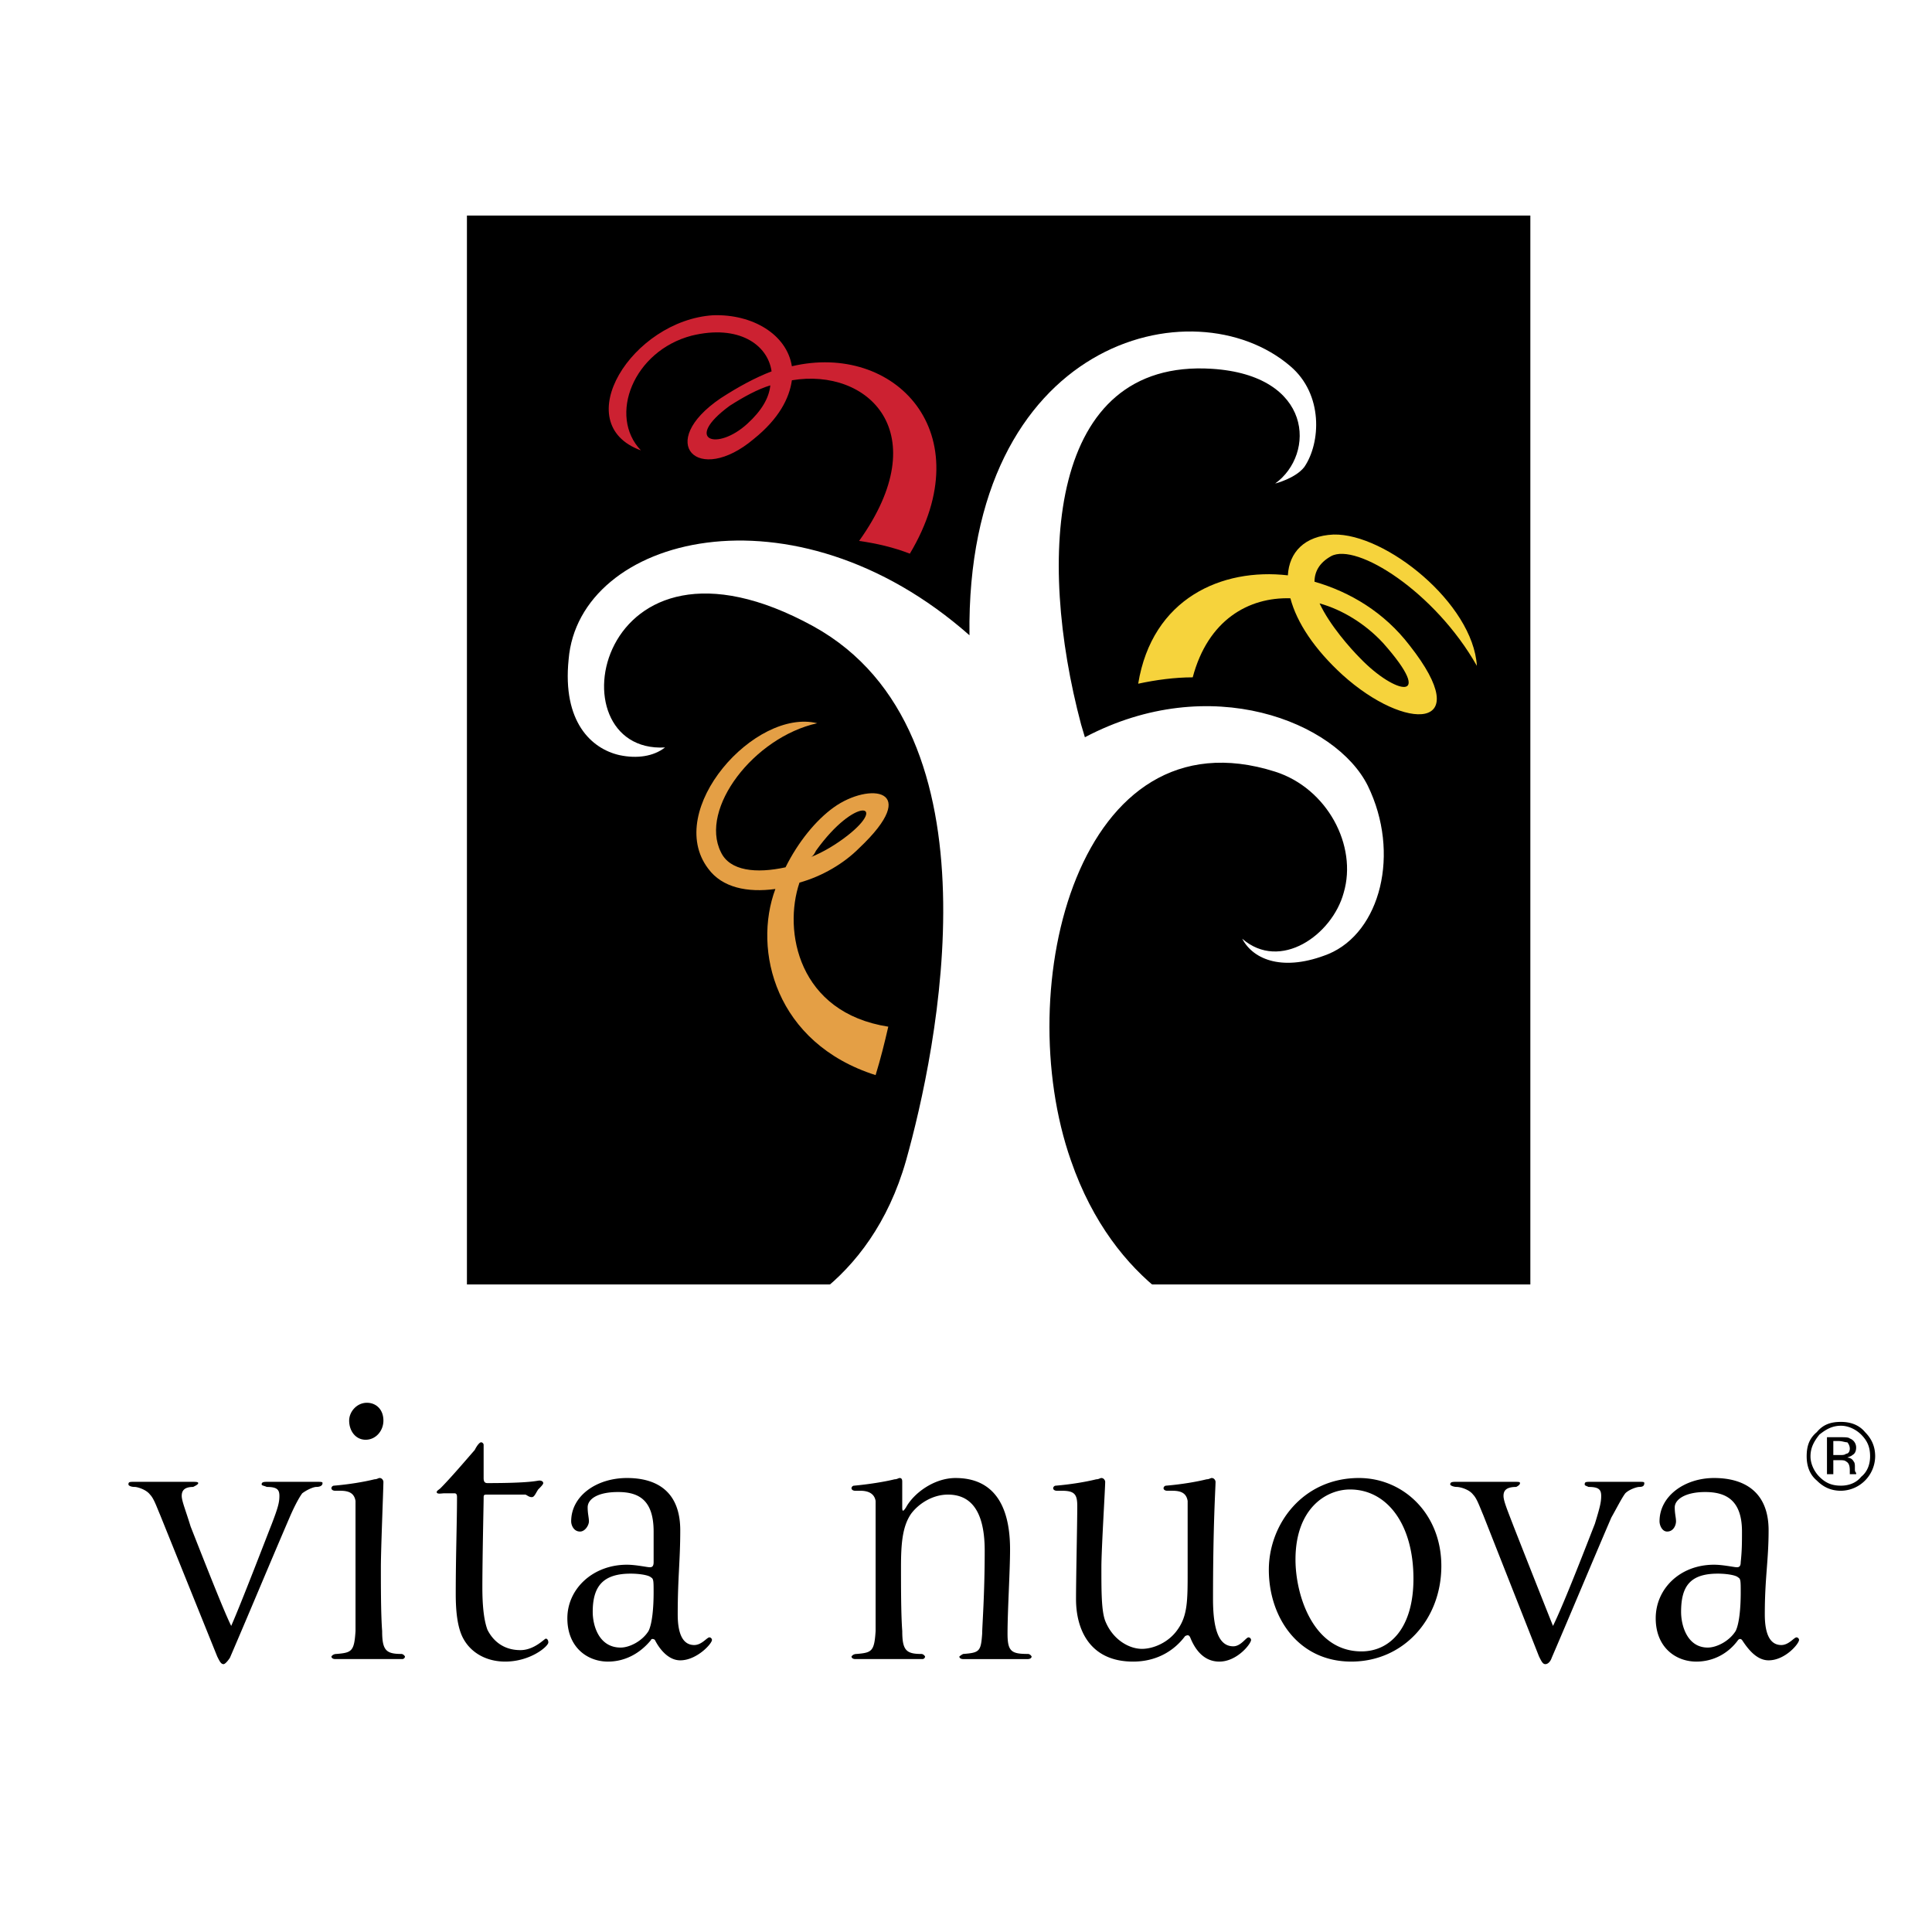 <svg xmlns="http://www.w3.org/2000/svg" width="2500" height="2500" viewBox="0 0 192.756 192.756"><path fill-rule="evenodd" clip-rule="evenodd" fill="#fff" d="M0 0h192.756v192.756H0V0z"/><path fill-rule="evenodd" clip-rule="evenodd" fill="#fff" d="M45.847 20.767h107.575v108.122H45.847V20.767z"/><path d="M96.724 63.38c-17.592-15.519-38.98-9.922-39.993 2.417-.632 6.233 2.278 8.904 5.062 9.54 1.772.382 3.417.127 4.556-.763-11.39.636-6.96-24.041 14.808-12.084 19.11 10.558 12.276 42.485 9.239 53.298-1.772 6.234-5.062 10.432-8.479 13.102h-36.07V20.767h107.448v108.122h-37.461c-3.416-2.67-6.834-6.867-8.986-13.102-6.074-17.299.76-45.029 20.377-38.796 5.189 1.654 8.227 7.378 6.834 12.084-1.139 4.198-6.328 7.886-10.125 4.579 1.139 2.163 4.176 3.307 8.605 1.526 5.189-2.162 7.215-10.049 3.924-16.791-3.164-6.36-15.693-11.449-28.223-4.833l-.379-1.272c-4.43-16.664-3.291-36.507 13.035-35.49 10.125.636 10.379 8.522 6.328 11.448 0 0 2.025-.509 2.91-1.653 1.646-2.417 1.898-7.25-1.391-10.049-9.618-8.268-32.399-2.67-32.019 26.84z" fill-rule="evenodd" clip-rule="evenodd"/><path d="M80.904 85.513c.253-.127.379-.382.506-.636 3.923-5.47 7.214-4.707 3.164-1.526-1.139.89-2.405 1.653-3.67 2.162zm6.455 21.751c-9.999-3.18-12.276-12.464-9.999-18.57-2.784.381-5.315-.127-6.708-2.036-4.429-5.851 4.683-16.027 10.884-14.501-6.328 1.399-11.77 8.523-9.618 12.848.886 1.908 3.543 2.163 6.455 1.526 1.265-2.544 3.037-4.706 4.809-5.979 3.544-2.544 8.859-1.908 2.531 4.07-1.519 1.527-3.67 2.799-5.948 3.435-1.646 4.834-.127 12.974 8.859 14.375-.379 1.652-.759 3.179-1.265 4.832z" fill-rule="evenodd" clip-rule="evenodd" fill="#e49f45"/><path d="M76.854 38.449c-1.266.382-2.657 1.145-4.05 2.035-4.683 3.435-1.266 4.579 1.772 1.78 1.392-1.271 2.152-2.544 2.278-3.815zm2.151-1.908c10.251-2.417 18.985 6.614 11.771 18.698-1.646-.636-3.291-1.017-5.062-1.271 7.72-10.812.886-17.3-6.708-16.027-.253 1.78-1.266 3.815-3.797 5.851-5.568 4.707-9.871.381-3.29-4.071 1.771-1.145 3.417-2.035 5.062-2.671-.38-2.671-3.291-4.707-7.974-3.562-5.821 1.526-8.353 8.014-5.062 11.448-7.341-2.672-.886-12.975 7.213-13.484 3.925-.126 7.342 1.908 7.847 5.089z" fill-rule="evenodd" clip-rule="evenodd" fill="#cc2131"/><path d="M118.998 67.578c-1.771 0-3.67.254-5.441.636 1.393-8.522 8.354-11.575 14.934-10.812.127-2.29 1.645-3.943 4.557-4.071 5.188-.127 13.92 6.869 14.301 13.102-4.176-7.378-12.023-12.339-14.555-10.939-1.139.636-1.645 1.526-1.645 2.544 3.543 1.018 6.961 3.053 9.492 6.36 6.707 8.522-.381 8.649-6.709 2.925-2.783-2.544-4.557-5.215-5.188-7.632-4.178-.127-8.226 2.163-9.746 7.887zm12.656-7.378c1.012 2.162 3.037 4.452 4.049 5.469 3.545 3.689 7.594 4.452 2.279-1.526-1.771-1.908-4.05-3.307-6.328-3.943z" fill-rule="evenodd" clip-rule="evenodd" fill="#f6d33c"/><path fill="none" stroke="#fff" stroke-width="1.477" stroke-miterlimit="2.613" d="M45.847 20.767h107.575v108.122H45.847V20.767z"/><path d="M32.179 147.969c0-.127-.127-.127-.633-.127h-4.809c-.38 0-.633 0-.633.256 0 .127.253.127.506.254 1.012 0 1.266.254 1.266.891 0 .635-.126 1.145-.759 2.797-.506 1.273-3.038 7.887-4.05 10.178-.633-1.273-2.152-5.088-4.05-9.922-.506-1.654-.886-2.545-.886-3.053 0-.51.253-.891 1.139-.891.253-.127.506-.254.506-.383 0-.127-.253-.127-.633-.127h-5.695c-.507 0-.633 0-.633.256 0 .127.253.254.633.254.252 0 1.139.254 1.519.762.379.383.632 1.146 1.012 2.037l5.695 14.119c.253.508.38.762.633.762.127 0 .38-.254.633-.635 2.025-4.707 3.923-9.285 5.949-13.992.379-.891.886-1.908 1.266-2.418.506-.381 1.139-.635 1.392-.635.379 0 .632-.127.632-.383zM38.253 141.736c0-1.145-.759-1.781-1.645-1.781-1.012 0-1.772.891-1.772 1.781 0 1.018.633 1.908 1.646 1.908s1.771-.89 1.771-1.908zm2.152 23.534s-.126-.256-.38-.256c-1.519 0-1.898-.381-1.898-2.289-.127-1.653-.127-4.452-.127-6.36 0-1.781.253-7.887.253-8.523 0-.127-.126-.381-.379-.381-.126 0-.253.127-.506.127-1.012.254-2.531.51-4.05.637-.127 0-.253.127-.253.254s.126.254.38.254h.506c.886 0 1.393.254 1.519 1.018V162.726c-.126 2.035-.379 2.162-1.898 2.289-.38 0-.506.256-.506.256 0 .127.126.254.38.254h6.707c.126-.002.252-.129.252-.255zM54.707 163.869c0-.254-.127-.381-.253-.381-.127 0-1.14 1.145-2.531 1.145-1.772 0-2.785-1.018-3.291-2.035-.379-1.018-.506-2.545-.506-4.197 0-2.926.127-8.396.127-8.904 0-.383 0-.383.506-.383h3.67c.253.129.38.256.633.256.252 0 .379-.383.632-.764.253-.254.506-.508.506-.637 0-.127-.126-.254-.38-.254-.252 0-.759.254-5.189.254-.253 0-.379-.127-.379-.508v-3.307c0-.129-.127-.256-.253-.256s-.379.256-.632.764c-.886 1.018-2.405 2.799-3.417 3.816-.126.127-.38.254-.38.381 0 .254.507.127.76.127h1.013c.253 0 .253.256.253.383 0 2.543-.126 5.852-.126 9.666 0 1.527.126 3.309.759 4.453.759 1.398 2.278 2.289 4.176 2.289 2.53 0 4.302-1.525 4.302-1.908zM71.032 163.615c0-.127-.126-.254-.252-.254-.253 0-.76.764-1.519.764-1.013 0-1.645-.891-1.645-3.053 0-3.689.253-5.344.253-8.396 0-3.816-2.278-5.215-5.315-5.215-3.038 0-5.568 1.781-5.568 4.324 0 .383.253 1.018.885 1.018.506 0 .886-.635.886-1.018 0-.381-.126-.764-.126-1.398 0-.764.885-1.527 3.038-1.527 2.024 0 3.543.764 3.543 3.943v3.053c0 .383-.126.51-.38.51s-1.392-.254-2.278-.254c-3.417 0-5.949 2.416-5.949 5.342s2.025 4.324 4.05 4.324c1.645 0 3.164-.764 4.303-2.162 0-.127.253-.127.38 0 .379.764 1.266 2.035 2.531 2.035 1.645-.001 3.163-1.655 3.163-2.036zm-5.821-4.707c0 1.4-.126 3.053-.506 3.816-.633 1.018-1.898 1.654-2.784 1.654-2.151 0-2.785-2.162-2.785-3.562 0-2.543 1.013-3.814 3.796-3.814.76 0 1.772.127 2.025.381.254.127.254.381.254 1.525zM102.926 165.27s-.127-.256-.381-.256c-1.645 0-2.023-.254-2.023-2.033 0-2.291.252-6.234.252-8.396 0-4.58-1.771-7.123-5.442-7.123-2.151 0-4.176 1.525-4.936 2.926-.253.381-.38.508-.38 0v-2.545c0-.127 0-.381-.253-.381-.126 0-.253.127-.506.127-1.012.254-2.658.51-4.05.637-.126 0-.253.127-.253.254s.127.254.38.254h.506c.76 0 1.393.254 1.52 1.018V162.727c-.127 2.035-.38 2.162-1.899 2.289-.379 0-.506.256-.506.256 0 .127.127.254.38.254h6.708c.126 0 .253-.127.253-.254 0 0-.127-.256-.379-.256-1.519 0-1.899-.381-1.899-2.289-.126-1.652-.126-4.451-.126-6.359 0-2.289.126-4.07 1.012-5.344.76-1.018 2.152-1.908 3.67-1.908 2.024 0 3.67 1.273 3.67 5.598 0 4.453-.252 7.506-.252 8.27-.127 1.779-.254 1.906-1.899 2.033-.253.129-.379.256-.379.256 0 .127.126.254.379.254H102.547c.252-.004.379-.131.379-.257zM124.82 163.615a.273.273 0 0 0-.254-.254c-.252 0-.76.891-1.518.891-1.266 0-2.025-1.271-2.025-4.707 0-7.506.252-11.066.252-11.703 0-.127-.125-.381-.379-.381-.127 0-.254.127-.506.127-1.014.254-2.531.51-4.051.637-.127 0-.252.127-.252.254s.125.254.379.254h.506c.887 0 1.393.254 1.52 1.018v6.996c0 2.926 0 4.453-1.014 5.852-.885 1.271-2.404 1.908-3.543 1.908-1.266 0-2.91-.891-3.67-2.799-.379-1.018-.379-2.926-.379-5.342 0-1.781.379-7.887.379-8.523 0-.127-.127-.381-.379-.381-.127 0-.254.127-.508.127-1.012.254-2.531.51-4.049.637-.127 0-.254.127-.254.254s.127.254.381.254h.506c1.266 0 1.518.381 1.518 1.527 0 1.652-.125 7.123-.125 9.285 0 3.053 1.391 6.232 5.695 6.232 2.277 0 4.049-1.018 5.188-2.543.254-.127.381-.127.508.127.506 1.271 1.391 2.416 2.91 2.416 1.772-.001 3.164-1.782 3.164-2.163zM143.803 156.238c0-5.217-3.795-8.777-8.225-8.777-5.568 0-8.986 4.578-8.986 9.158 0 4.707 2.91 9.158 8.227 9.158 5.189 0 8.984-4.197 8.984-9.539zm-2.783 1.272c0 4.834-2.277 7.25-5.189 7.25-4.809 0-6.58-5.596-6.58-9.158 0-5.088 3.037-6.996 5.441-6.996 3.669-.001 6.328 3.433 6.328 8.904zM164.053 147.969c0-.127-.127-.127-.506-.127h-4.808c-.508 0-.633 0-.633.256 0 .127.125.127.379.254 1.012 0 1.266.254 1.266.891 0 .635-.127 1.145-.633 2.797-.506 1.273-3.037 7.887-4.176 10.178-.508-1.273-2.025-5.088-3.924-9.922-.633-1.654-1.012-2.545-1.012-3.053 0-.51.252-.891 1.266-.891.252-.127.379-.254.379-.383 0-.127-.127-.127-.633-.127h-5.695c-.379 0-.633 0-.633.256 0 .127.381.254.633.254.379 0 1.266.254 1.645.762.381.383.633 1.146 1.014 2.037l5.568 14.119c.254.508.379.762.633.762.252 0 .506-.254.633-.635 2.025-4.707 3.924-9.285 5.947-13.992.508-.891 1.014-1.908 1.393-2.418.381-.381 1.139-.635 1.393-.635.377 0 .504-.127.504-.383zM179.492 163.615c0-.127-.125-.254-.252-.254-.254 0-.76.764-1.52.764-1.012 0-1.645-.891-1.645-3.053 0-3.689.379-5.344.379-8.396 0-3.816-2.404-5.215-5.441-5.215-2.91 0-5.441 1.781-5.441 4.324 0 .383.252 1.018.76 1.018.633 0 .885-.635.885-1.018 0-.381-.127-.764-.127-1.398 0-.764 1.014-1.527 3.037-1.527 2.025 0 3.672.764 3.672 3.943 0 1.018 0 1.908-.127 3.053 0 .383-.127.51-.381.51-.252 0-1.391-.254-2.277-.254-3.418 0-5.822 2.416-5.822 5.342s2.025 4.324 4.051 4.324c1.645 0 3.164-.764 4.176-2.162.127-.127.254-.127.381 0 .506.764 1.391 2.035 2.656 2.035 1.646-.001 3.036-1.655 3.036-2.036zm-5.82-4.707c0 1.4-.127 3.053-.506 3.816-.633 1.018-1.898 1.654-2.785 1.654-2.025 0-2.658-2.162-2.658-3.562 0-2.543.887-3.814 3.67-3.814.76 0 1.773.127 2.025.381.254.127.254.381.254 1.525zM181.518 143.135c-.506.637-.885 1.273-.885 2.164 0 .764.379 1.525.885 2.035.633.635 1.266.891 2.152.891.76 0 1.518-.256 2.025-.891.633-.51.885-1.271.885-2.035 0-.891-.252-1.527-.885-2.164-.508-.508-1.266-.889-2.025-.889-.887 0-1.52.381-2.152.889zm4.556 4.58a3.447 3.447 0 0 1-2.404 1.018c-1.012 0-1.771-.381-2.404-1.018-.76-.635-1.014-1.525-1.014-2.416 0-1.018.254-1.781 1.014-2.418.633-.764 1.393-1.018 2.404-1.018.885 0 1.771.254 2.404 1.018.633.637 1.012 1.4 1.012 2.418a3.48 3.48 0 0 1-1.012 2.416zm-1.771-3.817c-.254 0-.506-.127-.887-.127h-.506v1.4h.633c.254 0 .506 0 .633-.129.254 0 .379-.254.379-.508s-.125-.509-.252-.636zm-.76-.507c.506 0 .887 0 1.012.127a.954.954 0 0 1 .633.891c0 .381-.125.635-.379.764-.127.127-.254.127-.506.254.252 0 .506.127.633.381.127.127.127.383.127.51v.254c0 .127 0 .254.125.381v.129h-.633v-.383c0-.508-.125-.764-.379-.891-.127-.127-.379-.127-.76-.127h-.506v1.4h-.633v-3.689h1.266v-.001z" fill-rule="evenodd" clip-rule="evenodd"/></svg>